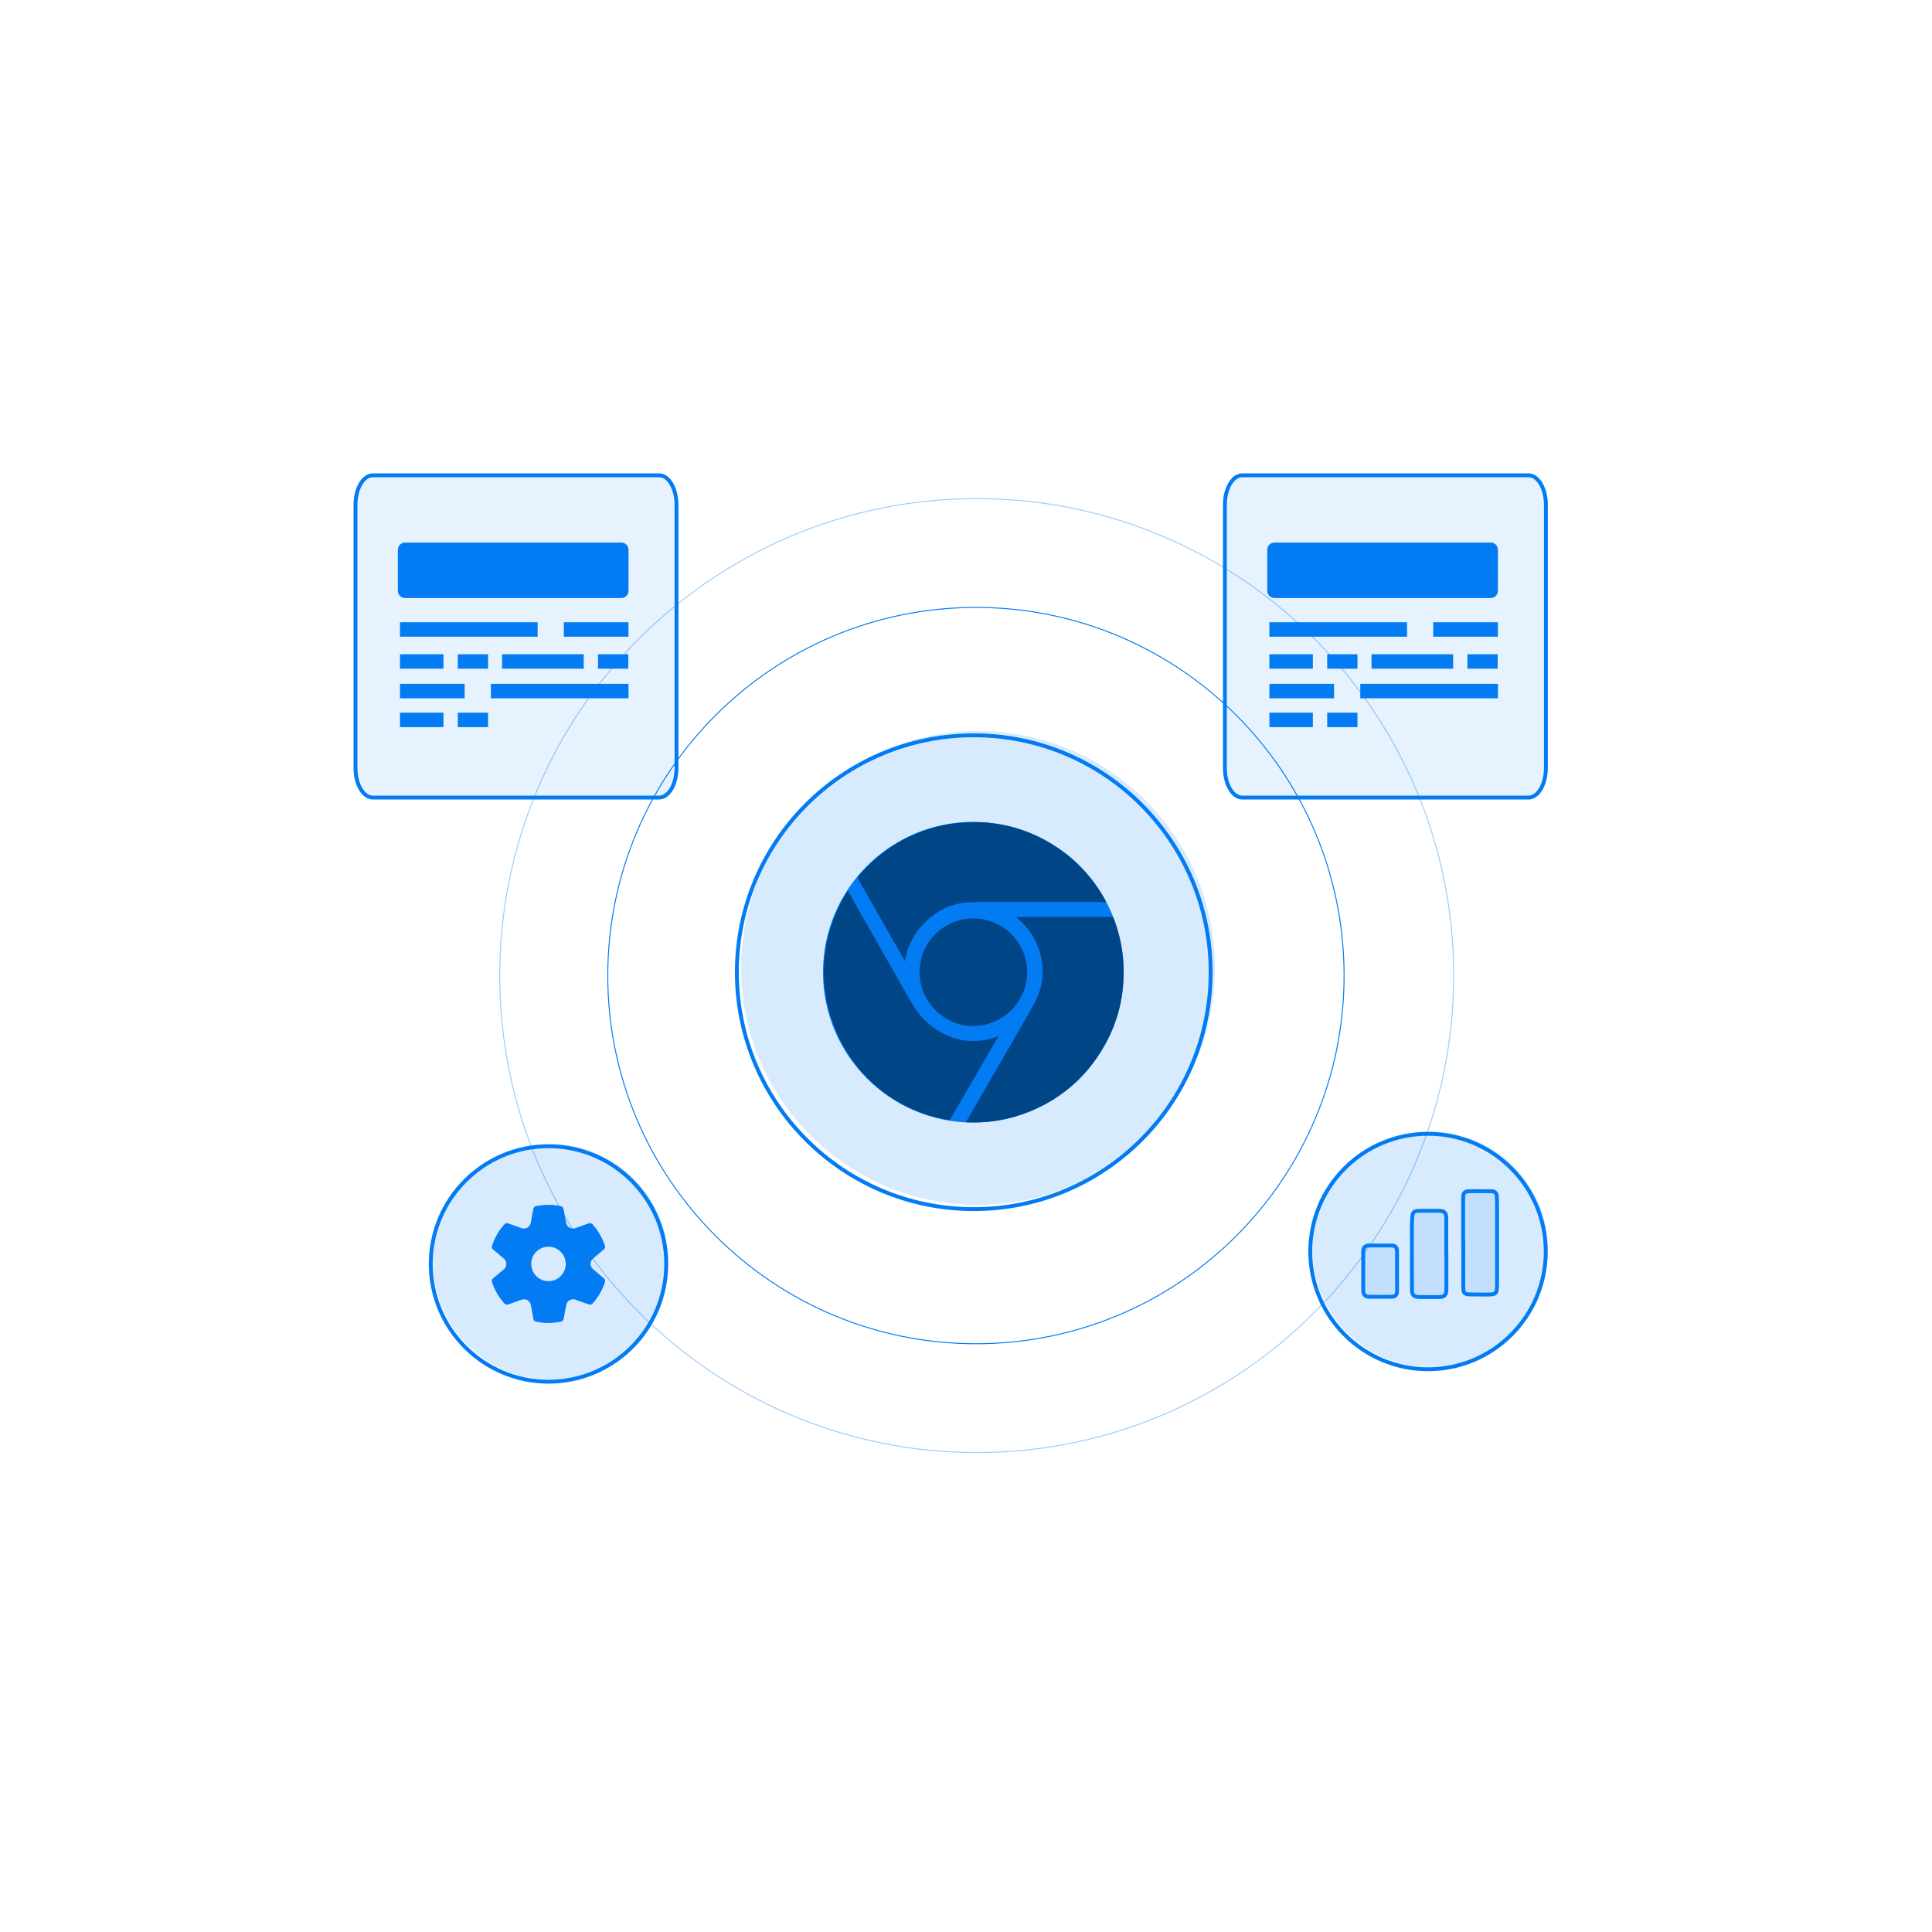 <svg width="500" height="500" viewBox="0 0 500 500" fill="none" xmlns="http://www.w3.org/2000/svg">
<path d="M252.57 347.76C305.192 347.76 347.85 305.102 347.85 252.48C347.85 199.859 305.192 157.2 252.57 157.2C199.948 157.2 157.29 199.859 157.29 252.48C157.29 305.102 199.948 347.76 252.57 347.76Z" stroke="#027BF3" stroke-width="0.25" stroke-miterlimit="10"/>
<g opacity="0.39">
<path d="M252.77 375.92C320.944 375.92 376.21 320.654 376.21 252.48C376.21 184.306 320.944 129.04 252.77 129.04C184.596 129.04 129.33 184.306 129.33 252.48C129.33 320.654 184.596 375.92 252.77 375.92Z" stroke="#027BF3" stroke-width="0.25" stroke-miterlimit="10"/>
</g>
<path opacity="0.16" d="M253.12 311.81C286.98 311.81 314.43 284.361 314.43 250.5C314.43 216.639 286.98 189.19 253.12 189.19C219.259 189.19 191.81 216.639 191.81 250.5C191.81 284.361 219.259 311.81 253.12 311.81Z" fill="#027BF3"/>
<path d="M252.01 312.92C285.871 312.92 313.32 285.47 313.32 251.61C313.32 217.749 285.871 190.3 252.01 190.3C218.15 190.3 190.7 217.749 190.7 251.61C190.7 285.47 218.15 312.92 252.01 312.92Z" stroke="#027BF3" stroke-miterlimit="10"/>
<path opacity="0.16" d="M370.13 353.81C386.958 353.81 400.6 340.168 400.6 323.34C400.6 306.512 386.958 292.87 370.13 292.87C353.302 292.87 339.66 306.512 339.66 323.34C339.66 340.168 353.302 353.81 370.13 353.81Z" fill="#027BF3"/>
<path d="M369.57 354.36C386.398 354.36 400.04 340.718 400.04 323.89C400.04 307.062 386.398 293.42 369.57 293.42C352.741 293.42 339.1 307.062 339.1 323.89C339.1 340.718 352.741 354.36 369.57 354.36Z" stroke="#027BF3" stroke-miterlimit="10"/>
<path opacity="0.16" d="M142.5 357.02C159.328 357.02 172.97 343.378 172.97 326.55C172.97 309.722 159.328 296.08 142.5 296.08C125.672 296.08 112.03 309.722 112.03 326.55C112.03 343.378 125.672 357.02 142.5 357.02Z" fill="#027BF3"/>
<path d="M141.95 357.58C158.779 357.58 172.42 343.938 172.42 327.11C172.42 310.282 158.779 296.64 141.95 296.64C125.122 296.64 111.48 310.282 111.48 327.11C111.48 343.938 125.122 357.58 141.95 357.58Z" stroke="#027BF3" stroke-miterlimit="10"/>
<path d="M251.9 290.52C273.39 290.52 290.81 273.1 290.81 251.61C290.81 230.121 273.39 212.7 251.9 212.7C230.411 212.7 212.99 230.121 212.99 251.61C212.99 273.1 230.411 290.52 251.9 290.52Z" fill="#027BF3"/>
<path d="M249.97 290.42C251.19 288.31 252.34 286.33 253.48 284.35C258.13 276.31 262.81 268.29 267.4 260.21C269.33 256.82 270.24 253.14 269.68 249.2C269.03 244.67 267.02 240.87 263.54 237.86C263.41 237.75 263.27 237.64 263.14 237.52C263.12 237.5 263.11 237.47 263.06 237.37C263.3 237.34 263.51 237.3 263.72 237.3C271.58 237.3 279.43 237.3 287.29 237.29C287.81 237.29 288.11 237.38 288.32 237.95C289.93 242.34 290.81 246.87 290.8 251.54C290.79 257.57 289.54 263.34 286.81 268.74C281.76 278.75 273.86 285.45 263.17 288.81C258.94 290.14 254.59 290.64 249.96 290.43L249.97 290.42Z" fill="#004687"/>
<path d="M219.41 230.56C220.95 233.25 222.43 235.85 223.91 238.44C227.88 245.42 231.83 252.41 235.82 259.38C237.69 262.66 240.2 265.31 243.52 267.18C247.9 269.65 252.48 270 257.24 268.59C257.57 268.49 257.89 268.38 258.39 268.22C254.14 275.54 249.97 282.71 245.8 289.89C218.88 285.7 204.07 254.8 219.41 230.56Z" fill="#004687"/>
<path d="M234.2 248.75C232.91 246.48 231.73 244.41 230.55 242.34C227.79 237.48 225.03 232.61 222.25 227.77C221.95 227.25 221.99 226.96 222.39 226.5C226.6 221.58 231.69 217.88 237.71 215.49C241.24 214.09 244.89 213.24 248.69 212.92C257.73 212.17 266.02 214.32 273.56 219.31C278.83 222.8 282.96 227.37 286.02 232.91C286.1 233.05 286.15 233.22 286.23 233.42C283.98 233.42 281.81 233.42 279.63 233.42C271.34 233.42 263.04 233.43 254.75 233.42C252.31 233.42 249.89 233.42 247.49 234C240.9 235.59 235.11 241.9 234.21 248.75H234.2Z" fill="#004687"/>
<path d="M251.93 237.69C259.58 237.69 265.84 243.96 265.83 251.6C265.82 259.28 259.56 265.51 251.84 265.53C244.32 265.55 237.97 259.19 237.98 251.63C237.98 243.91 244.21 237.69 251.93 237.69Z" fill="#004687"/>
<path d="M400.08 130.65V198.74C400.08 202.98 398.06 206.41 395.57 206.41H321.5C319.01 206.41 317 202.99 317 198.74V130.65C317 126.42 319.01 123 321.5 123H395.57C398.06 123 400.08 126.42 400.08 130.65Z" fill="#027BF3" fill-opacity="0.1" stroke="#027BF3" stroke-miterlimit="10"/>
<path d="M385.8 140.41H329.83C328.802 140.41 327.97 141.243 327.97 142.27V152.91C327.97 153.937 328.802 154.77 329.83 154.77H385.8C386.827 154.77 387.66 153.937 387.66 152.91V142.27C387.66 141.243 386.827 140.41 385.8 140.41Z" fill="#027BF3"/>
<path d="M364.14 161.04H328.52V164.78H364.14V161.04Z" fill="#027BF3"/>
<path d="M387.65 161.04H370.92V164.78H387.65V161.04Z" fill="#027BF3"/>
<path d="M387.66 176.98H352.04V180.72H387.66V176.98Z" fill="#027BF3"/>
<path d="M345.25 176.98H328.52V180.72H345.25V176.98Z" fill="#027BF3"/>
<path d="M351.31 169.32H343.48V173.06H351.31V169.32Z" fill="#027BF3"/>
<path d="M339.77 169.32H328.52V173.06H339.77V169.32Z" fill="#027BF3"/>
<path d="M387.6 169.32H379.77V173.06H387.6V169.32Z" fill="#027BF3"/>
<path d="M376.07 169.32H354.94V173.06H376.07V169.32Z" fill="#027BF3"/>
<path d="M351.31 184.44H343.48V188.18H351.31V184.44Z" fill="#027BF3"/>
<path d="M339.77 184.44H328.52V188.18H339.77V184.44Z" fill="#027BF3"/>
<path d="M175.08 130.65V198.74C175.08 202.98 173.06 206.41 170.57 206.41H96.5C94.01 206.41 92 202.99 92 198.74V130.65C92 126.42 94.01 123 96.5 123H170.57C173.06 123 175.08 126.42 175.08 130.65Z" fill="#027BF3" fill-opacity="0.1" stroke="#027BF3" stroke-miterlimit="10"/>
<path d="M160.8 140.41H104.83C103.802 140.41 102.97 141.243 102.97 142.27V152.91C102.97 153.937 103.802 154.77 104.83 154.77H160.8C161.827 154.77 162.66 153.937 162.66 152.91V142.27C162.66 141.243 161.827 140.41 160.8 140.41Z" fill="#027BF3"/>
<path d="M139.14 161.04H103.52V164.78H139.14V161.04Z" fill="#027BF3"/>
<path d="M162.65 161.04H145.92V164.78H162.65V161.04Z" fill="#027BF3"/>
<path d="M162.66 176.98H127.04V180.72H162.66V176.98Z" fill="#027BF3"/>
<path d="M120.25 176.98H103.52V180.72H120.25V176.98Z" fill="#027BF3"/>
<path d="M126.31 169.32H118.48V173.06H126.31V169.32Z" fill="#027BF3"/>
<path d="M114.77 169.32H103.52V173.06H114.77V169.32Z" fill="#027BF3"/>
<path d="M162.6 169.32H154.77V173.06H162.6V169.32Z" fill="#027BF3"/>
<path d="M151.07 169.32H129.94V173.06H151.07V169.32Z" fill="#027BF3"/>
<path d="M126.31 184.44H118.48V188.18H126.31V184.44Z" fill="#027BF3"/>
<path d="M114.77 184.44H103.52V188.18H114.77V184.44Z" fill="#027BF3"/>
<path d="M378.66 321.62C378.66 317.78 378.66 313.95 378.66 310.11C378.66 308.66 378.96 308.31 380.38 308.28C382.25 308.25 384.12 308.29 385.99 308.29C386.89 308.29 387.32 308.76 387.38 309.62C387.41 310.12 387.44 310.62 387.44 311.11C387.44 318.09 387.44 325.08 387.44 332.06C387.44 334.93 387.32 335.03 384.47 335.03C383.13 335.03 381.8 335.03 380.46 335C379.03 334.97 378.7 334.66 378.7 333.24C378.68 329.36 378.7 325.49 378.7 321.61C378.69 321.61 378.68 321.61 378.67 321.61L378.66 321.62Z" fill="#027BF3" fill-opacity="0.1" stroke="#027BF3" stroke-miterlimit="10"/>
<path d="M374.32 324.58C374.32 327.61 374.32 330.63 374.32 333.66C374.32 335.16 373.83 335.68 372.37 335.69C370.69 335.69 369.01 335.7 367.33 335.67C365.88 335.64 365.41 335.15 365.41 333.73C365.41 328.63 365.39 323.54 365.39 318.44C365.39 317.48 365.41 316.52 365.46 315.57C365.56 313.56 365.77 313.36 367.78 313.36C369.34 313.36 370.91 313.34 372.47 313.36C373.8 313.38 374.3 313.92 374.3 315.27C374.3 318.37 374.3 321.48 374.3 324.58H374.32Z" fill="#027BF3" fill-opacity="0.1" stroke="#027BF3" stroke-miterlimit="10"/>
<path d="M361.56 328.96C361.56 330.69 361.55 332.41 361.56 334.14C361.56 335.09 361.13 335.59 360.2 335.6C358.25 335.62 356.31 335.62 354.36 335.6C353.26 335.6 352.8 334.96 352.8 333.9C352.8 330.56 352.8 327.22 352.8 323.89C352.8 322.86 353.31 322.33 354.34 322.33C356.25 322.33 358.16 322.33 360.07 322.33C361.06 322.33 361.56 322.79 361.55 323.79C361.55 325.52 361.55 327.24 361.55 328.97L361.56 328.96Z" fill="#027BF3" fill-opacity="0.1" stroke="#027BF3" stroke-miterlimit="10"/>
<path d="M127.28 331.59C127.28 331.26 127.4 331.02 127.62 330.84C128.19 330.36 128.76 329.88 129.33 329.4C129.71 329.07 130.11 328.76 130.48 328.42C130.89 328.05 131.07 327.58 131.05 327.03C131.03 326.49 130.79 326.06 130.38 325.71C129.47 324.94 128.55 324.17 127.64 323.39C127.3 323.1 127.21 322.75 127.35 322.33C127.65 321.43 128.02 320.57 128.48 319.74C128.96 318.87 129.52 318.06 130.16 317.3C130.28 317.16 130.4 317.01 130.53 316.87C130.8 316.58 131.14 316.48 131.51 316.61C132.43 316.93 133.34 317.26 134.25 317.58C134.51 317.67 134.77 317.77 135.04 317.86C136.09 318.18 137.16 317.55 137.36 316.47C137.54 315.53 137.7 314.59 137.87 313.66C137.92 313.4 137.96 313.14 138.02 312.87C138.1 312.47 138.37 312.21 138.77 312.13C139.58 311.97 140.4 311.86 141.23 311.82C142.06 311.78 142.89 311.8 143.72 311.91C144.17 311.97 144.62 312.05 145.07 312.13C145.52 312.21 145.77 312.48 145.86 312.93C146.06 314.04 146.26 315.15 146.47 316.26C146.51 316.46 146.55 316.66 146.63 316.85C146.9 317.53 147.62 317.97 148.35 317.94C148.56 317.94 148.75 317.89 148.95 317.82C150.08 317.42 151.21 317.01 152.34 316.61C152.73 316.47 153.09 316.57 153.37 316.88C154.31 317.92 155.09 319.07 155.72 320.33C156.05 320.99 156.33 321.67 156.55 322.37C156.67 322.74 156.59 323.07 156.3 323.32C155.73 323.82 155.14 324.31 154.56 324.8C154.17 325.13 153.78 325.45 153.41 325.78C152.66 326.46 152.65 327.7 153.4 328.38C153.78 328.73 154.18 329.05 154.57 329.38C155.15 329.87 155.74 330.36 156.32 330.87C156.6 331.12 156.68 331.45 156.57 331.8C156.14 333.14 155.52 334.4 154.74 335.58C154.33 336.2 153.87 336.78 153.38 337.33C153.11 337.63 152.77 337.72 152.39 337.59C151.6 337.32 150.81 337.03 150.03 336.75C149.64 336.61 149.24 336.46 148.85 336.33C147.93 336.03 146.91 336.55 146.61 337.48C146.52 337.77 146.48 338.07 146.42 338.36C146.24 339.35 146.06 340.34 145.87 341.33C145.8 341.71 145.52 341.98 145.13 342.06C144.32 342.22 143.51 342.33 142.69 342.37C141.85 342.41 141.01 342.39 140.17 342.28C139.71 342.22 139.25 342.14 138.79 342.06C138.39 341.99 138.12 341.72 138.04 341.32C137.88 340.45 137.72 339.58 137.56 338.71C137.5 338.37 137.44 338.03 137.37 337.7C137.14 336.61 136.03 335.99 134.97 336.37C133.83 336.77 132.7 337.18 131.56 337.58C131.17 337.72 130.8 337.63 130.52 337.32C129.66 336.36 128.92 335.31 128.32 334.17C127.92 333.41 127.59 332.63 127.33 331.81C127.3 331.72 127.29 331.62 127.28 331.57V331.59ZM137.48 327.1C137.48 329.55 139.47 331.56 141.92 331.57C144.41 331.57 146.41 329.58 146.41 327.1C146.41 324.65 144.41 322.64 141.96 322.64C139.49 322.64 137.48 324.63 137.48 327.1Z" fill="#027BF3"/>
</svg>
